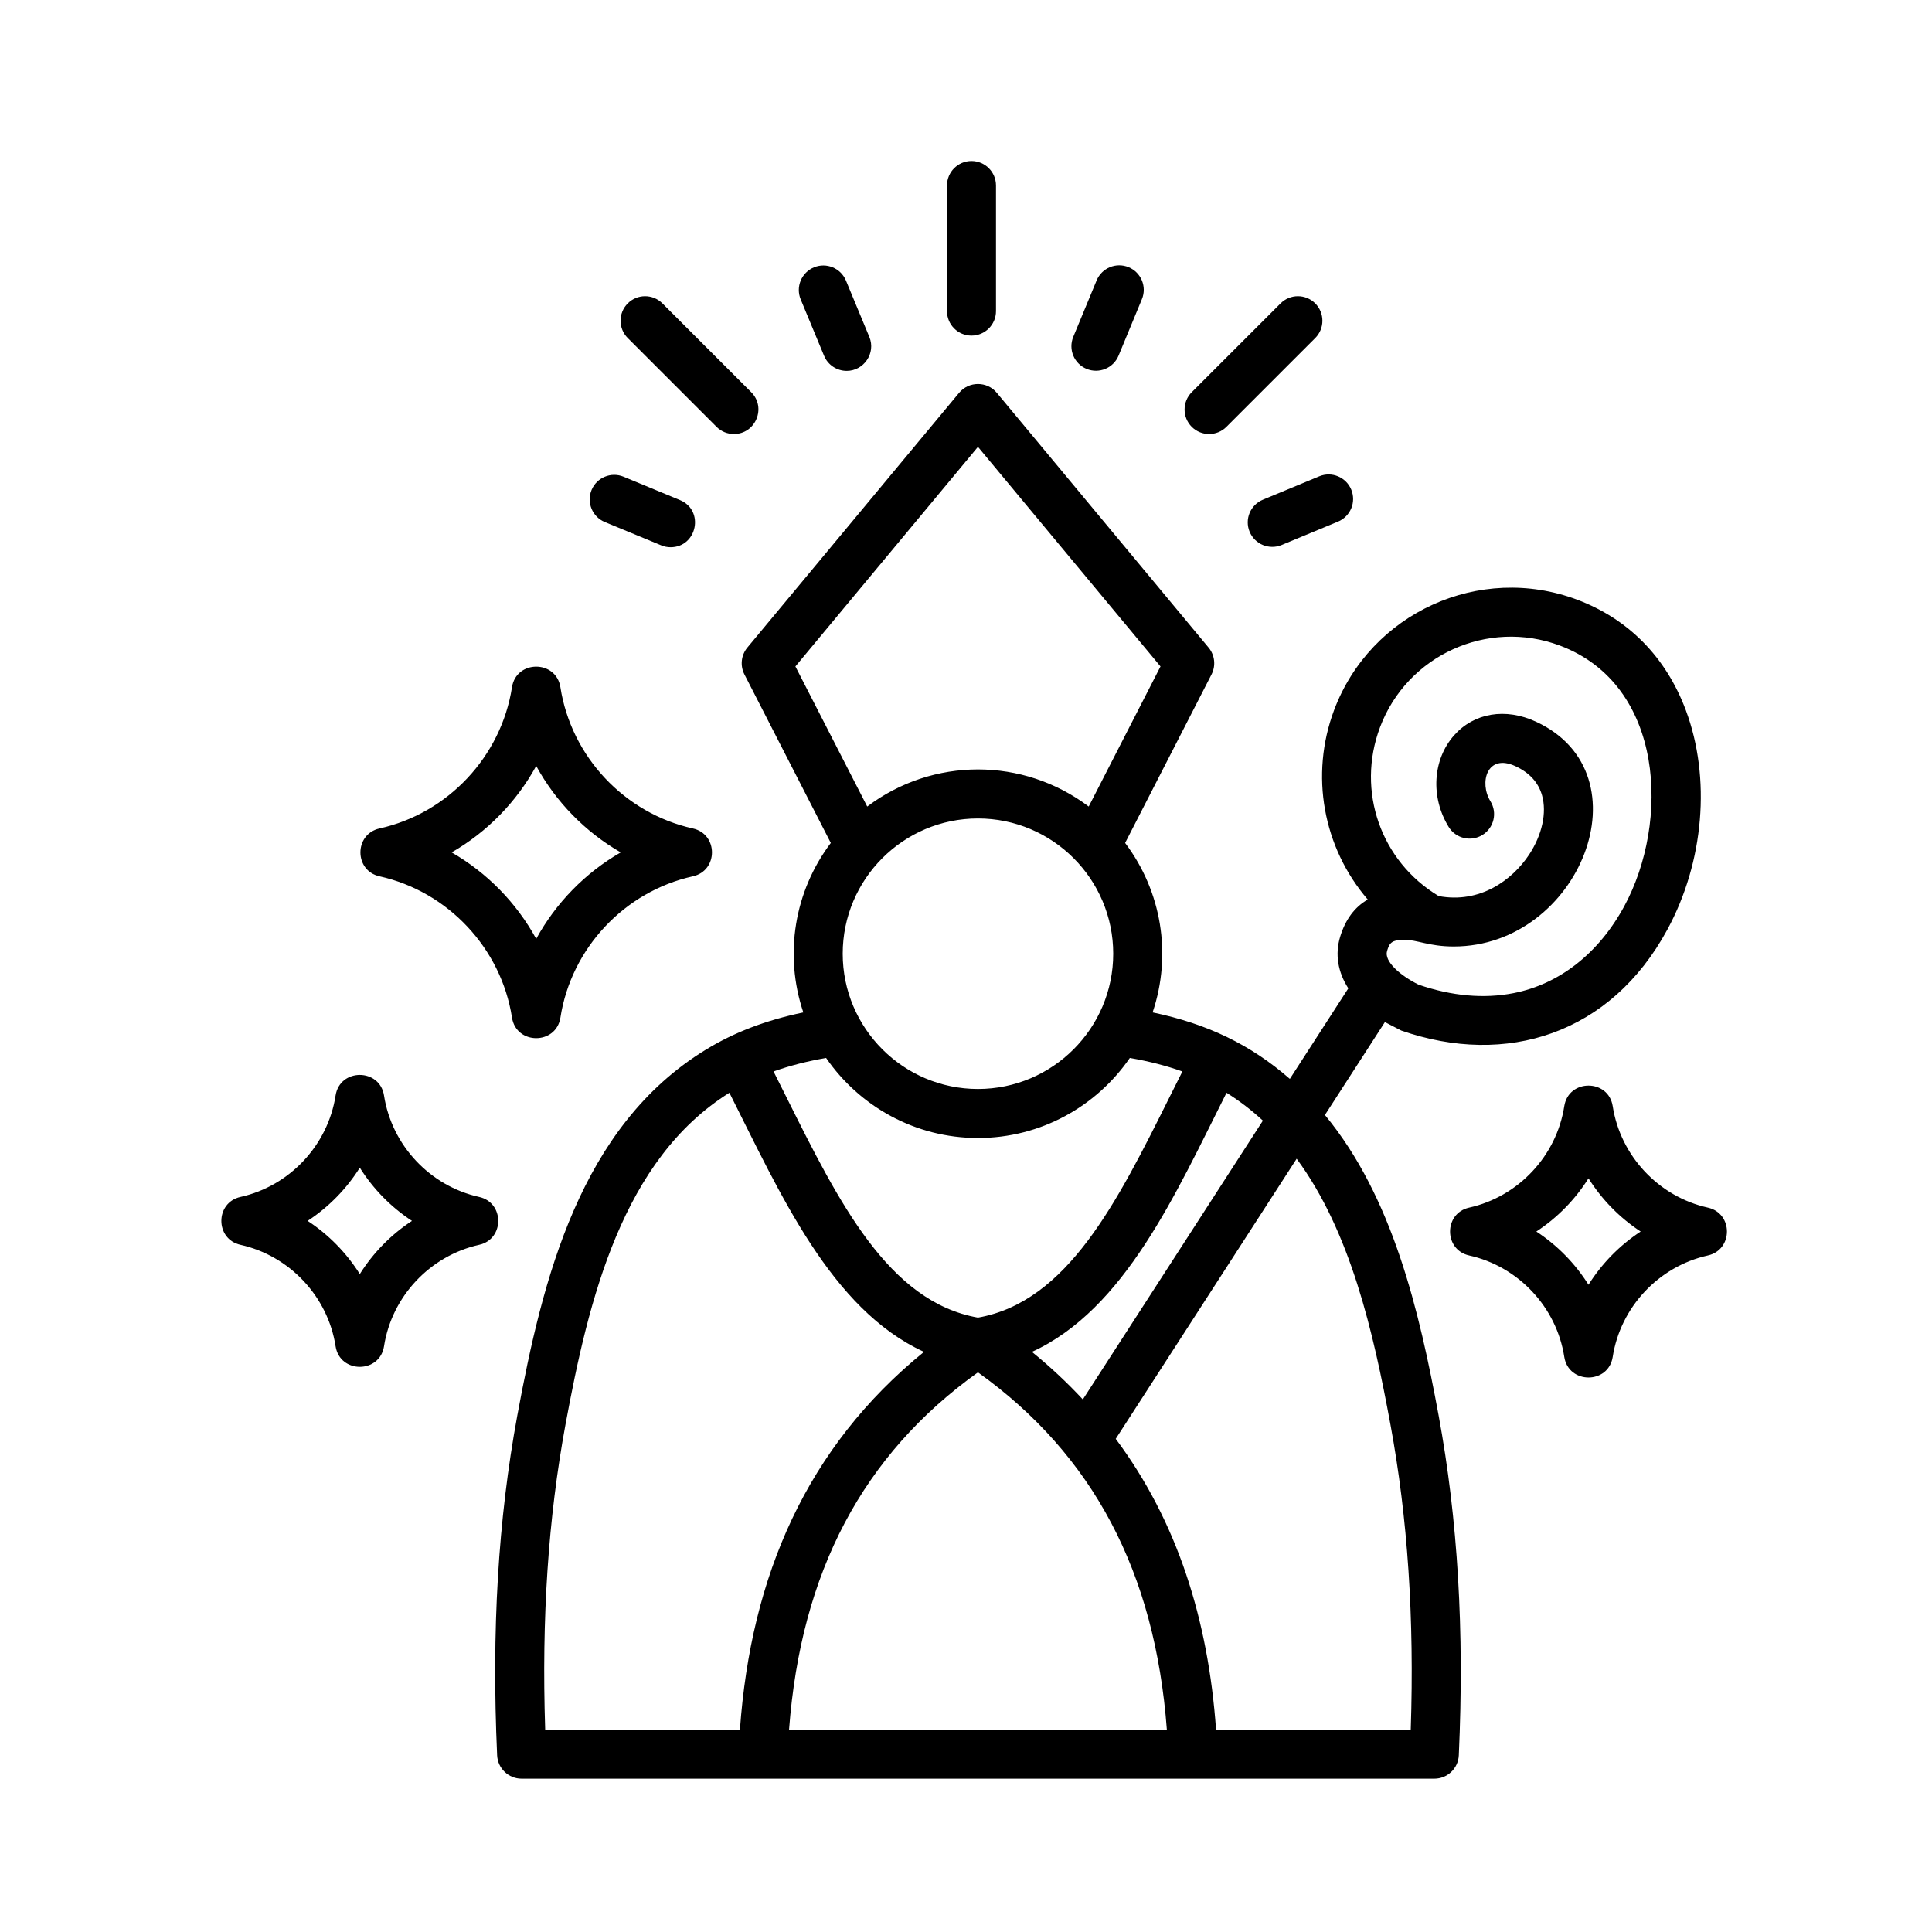 <svg width="80" height="80" viewBox="0 0 80 80" fill="none" xmlns="http://www.w3.org/2000/svg">
<path fill-rule="evenodd" clip-rule="evenodd" d="M54.862 46.169L57.346 42.322L58.024 42.673C62.377 44.184 66.695 42.82 69.041 38.493C70.561 35.691 70.853 32.208 69.805 29.405C68.984 27.209 67.427 25.627 65.302 24.83C61.266 23.319 56.753 25.372 55.241 29.407C54.236 32.089 54.781 35.09 56.636 37.248C56.094 37.559 55.712 38.072 55.495 38.783C55.271 39.514 55.399 40.253 55.831 40.925L53.41 44.674C51.777 43.25 49.992 42.395 47.727 41.921C48.538 39.515 48.094 36.898 46.589 34.905L50.167 27.926C50.352 27.564 50.304 27.127 50.044 26.814L41.276 16.266C40.871 15.779 40.12 15.779 39.715 16.266L30.947 26.814C30.687 27.127 30.639 27.564 30.825 27.926L34.402 34.905C32.898 36.899 32.454 39.515 33.264 41.922C31.706 42.247 30.401 42.747 29.229 43.463C24.018 46.645 22.466 52.953 21.42 58.615C20.625 62.917 20.352 67.519 20.585 72.682C20.61 73.224 21.056 73.651 21.599 73.651L59.392 73.651C59.935 73.651 60.382 73.224 60.406 72.682C60.639 67.519 60.366 62.917 59.571 58.615C58.77 54.28 57.671 49.568 54.862 46.169ZM57.142 30.119C58.261 27.132 61.602 25.612 64.589 26.731C68.935 28.36 69.141 34.05 67.257 37.525C66.201 39.473 64.573 40.751 62.673 41.123C61.448 41.363 60.127 41.246 58.746 40.775C57.987 40.401 57.304 39.808 57.436 39.376C57.538 39.042 57.619 38.925 58.131 38.916C58.676 38.906 59.155 39.192 60.197 39.192C65.411 39.192 68.268 32.046 63.605 29.885C62.341 29.299 61.041 29.514 60.213 30.446C59.321 31.45 59.229 33.012 59.988 34.244C60.282 34.721 60.907 34.869 61.384 34.575C61.861 34.281 62.01 33.656 61.716 33.179C61.24 32.406 61.574 31.181 62.751 31.726C63.331 31.995 63.702 32.401 63.852 32.933C64.057 33.654 63.855 34.575 63.312 35.396C62.618 36.444 61.281 37.425 59.574 37.105C57.177 35.668 56.154 32.756 57.142 30.119ZM52.294 46.403L44.838 57.948C44.19 57.251 43.488 56.594 42.73 55.978C46.58 54.217 48.682 49.426 50.788 45.249C51.334 45.591 51.835 45.977 52.294 46.403ZM40.495 56.826C45.26 60.237 47.827 65.092 48.317 71.621H32.673C33.164 65.092 35.731 60.237 40.495 56.826ZM40.495 33.891C43.584 33.891 46.096 36.403 46.096 39.491C46.096 42.579 43.584 45.092 40.495 45.092C37.407 45.092 34.895 42.579 34.895 39.491C34.895 36.403 37.407 33.891 40.495 33.891ZM40.495 18.503L48.054 27.596L45.081 33.397C42.365 31.348 38.626 31.349 35.91 33.397L32.936 27.596L40.495 18.503ZM40.495 47.122C43.102 47.122 45.407 45.807 46.784 43.807C47.583 43.946 48.302 44.131 48.96 44.367C48.782 44.719 48.607 45.071 48.434 45.417C46.258 49.782 44.2 53.906 40.495 54.56C36.791 53.906 34.733 49.782 32.557 45.417C32.384 45.071 32.209 44.719 32.031 44.367C32.689 44.131 33.408 43.946 34.207 43.807C35.584 45.807 37.889 47.122 40.495 47.122ZM23.416 58.984C24.376 53.786 25.773 48.017 30.203 45.249C32.309 49.426 34.411 54.217 38.261 55.978C33.408 59.92 31.091 65.258 30.639 71.621H22.575C22.423 67.006 22.699 62.862 23.416 58.984ZM50.354 71.621C50.03 67.065 48.747 62.993 46.2 59.58L53.692 47.98C55.919 51.002 56.867 55.148 57.575 58.984C58.292 62.862 58.568 67.006 58.416 71.621H50.354ZM15.715 36.286C14.661 36.053 14.661 34.539 15.715 34.305C18.55 33.676 20.754 31.326 21.2 28.457C21.376 27.32 23.029 27.32 23.205 28.457C23.651 31.326 25.855 33.676 28.691 34.305C29.744 34.539 29.744 36.053 28.691 36.286C25.855 36.916 23.651 39.266 23.206 42.135C23.029 43.272 21.376 43.272 21.2 42.135C20.754 39.266 18.55 36.916 15.715 36.286ZM22.203 31.716C23.016 33.203 24.232 34.449 25.703 35.296C24.232 36.143 23.016 37.389 22.203 38.876C21.39 37.389 20.174 36.143 18.702 35.296C20.174 34.449 21.39 33.203 22.203 31.716ZM70.718 50.005C71.772 50.238 71.772 51.752 70.718 51.986C68.682 52.438 67.099 54.126 66.779 56.186C66.603 57.324 64.95 57.323 64.773 56.186C64.454 54.126 62.871 52.438 60.834 51.986C59.781 51.752 59.781 50.238 60.834 50.005C62.87 49.553 64.454 47.865 64.773 45.805C64.95 44.667 66.603 44.668 66.779 45.805C67.099 47.865 68.682 49.553 70.718 50.005ZM65.776 53.198C65.224 52.319 64.486 51.565 63.616 50.995C64.486 50.425 65.224 49.671 65.776 48.792C66.328 49.671 67.067 50.425 67.936 50.995C67.067 51.565 66.328 52.319 65.776 53.198ZM25.994 13.998C25.597 13.601 25.597 12.959 25.994 12.563C26.39 12.166 27.032 12.166 27.429 12.563L31.106 16.24C31.747 16.881 31.285 17.972 30.389 17.972C30.129 17.972 29.869 17.873 29.671 17.675L25.994 13.998ZM39.213 12.882V7.682C39.213 7.121 39.667 6.667 40.227 6.667C40.788 6.667 41.242 7.121 41.242 7.682V12.882C41.242 13.442 40.788 13.897 40.227 13.897C39.667 13.897 39.213 13.443 39.213 12.882ZM49.348 17.675C48.952 17.279 48.952 16.636 49.348 16.24L53.026 12.563C53.422 12.166 54.065 12.166 54.461 12.563C54.857 12.959 54.857 13.602 54.461 13.998L50.784 17.675C50.387 18.071 49.745 18.071 49.348 17.675ZM24.495 20.29C24.709 19.772 25.303 19.526 25.821 19.74L28.155 20.706C29.179 21.129 28.868 22.659 27.767 22.659C27.638 22.659 27.506 22.634 27.38 22.581L25.045 21.616C24.527 21.402 24.281 20.808 24.495 20.29ZM33.155 12.398C32.94 11.88 33.186 11.286 33.703 11.071C34.221 10.856 34.815 11.102 35.03 11.62L35.998 13.953C36.276 14.624 35.769 15.357 35.061 15.357C34.663 15.357 34.285 15.122 34.123 14.731L33.155 12.398ZM44.442 13.948L45.408 11.614C45.622 11.096 46.215 10.85 46.733 11.064C47.251 11.278 47.498 11.872 47.283 12.39L46.318 14.724C46.101 15.249 45.504 15.486 44.992 15.274C44.474 15.06 44.228 14.466 44.442 13.948ZM54.626 19.724C55.143 19.509 55.737 19.754 55.952 20.272C56.167 20.79 55.921 21.384 55.404 21.599L53.07 22.567C52.56 22.779 51.962 22.543 51.744 22.018C51.529 21.5 51.775 20.907 52.292 20.692L54.626 19.724ZM19.841 49.563C20.894 49.797 20.894 51.311 19.841 51.545C17.805 51.997 16.221 53.685 15.902 55.745C15.725 56.882 14.072 56.882 13.896 55.745C13.576 53.685 11.993 51.997 9.957 51.545C8.903 51.311 8.903 49.797 9.957 49.563C11.993 49.111 13.576 47.424 13.896 45.363C14.072 44.226 15.725 44.226 15.902 45.364C16.221 47.424 17.804 49.112 19.841 49.563ZM14.899 52.757C15.451 51.878 16.189 51.124 17.059 50.554C16.189 49.984 15.451 49.23 14.899 48.351C14.347 49.23 13.608 49.984 12.739 50.554C13.608 51.124 14.347 51.879 14.899 52.757Z" fill="black"/>
</svg>
